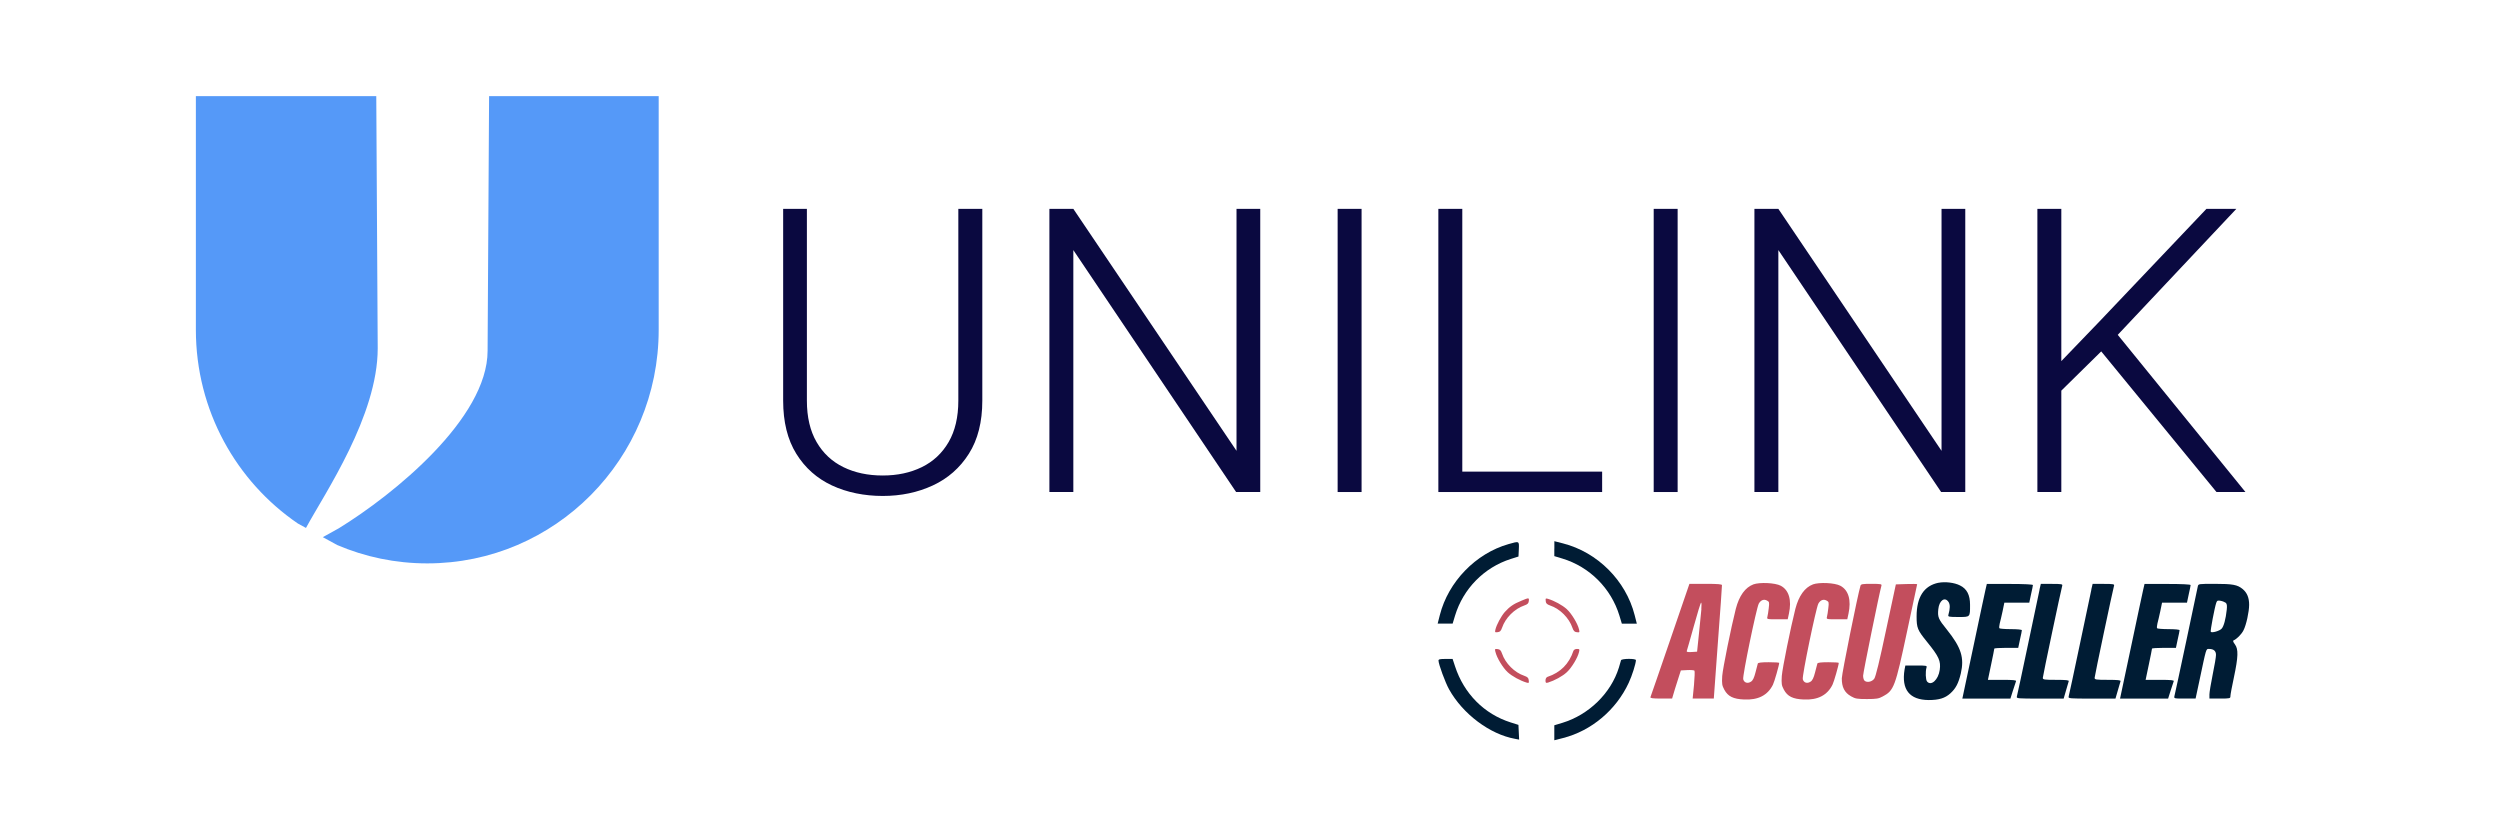 <?xml version="1.0" encoding="UTF-8"?><svg id="uuid-75c45083-7f70-4d5c-a6fe-1932fb5fb9b2" xmlns="http://www.w3.org/2000/svg" viewBox="0 0 502.36 168.26"><defs><style>.uuid-3c5cddc6-68b6-4db1-8f5b-93cee4fb1815{fill:#001c34;}.uuid-3324b21f-1a88-4dea-b572-d9743b6cb1fb{fill:#c34e5d;}.uuid-9699658e-24a3-441c-84cc-9af8438e54ae{fill:#0a0940;}.uuid-87f0e78c-6bc8-46aa-8996-32bc0664ab95{fill:#5599f8;fill-rule:evenodd;}</style></defs><g><path class="uuid-9699658e-24a3-441c-84cc-9af8438e54ae" d="M192.58,41.97h4.81v38.54c0,4.27-.9,7.83-2.7,10.67s-4.21,4.96-7.25,6.37c-3.04,1.41-6.39,2.11-10.06,2.11s-7.18-.7-10.2-2.11c-3.02-1.41-5.41-3.53-7.17-6.37s-2.64-6.4-2.64-10.67V41.97h4.77v38.54c0,3.31,.65,6.08,1.95,8.32,1.3,2.24,3.1,3.92,5.39,5.04,2.29,1.12,4.92,1.68,7.89,1.68s5.56-.56,7.86-1.68c2.29-1.12,4.09-2.8,5.39-5.04,1.3-2.24,1.95-5.02,1.95-8.32V41.97Z"/><path class="uuid-9699658e-24a3-441c-84cc-9af8438e54ae" d="M253.24,41.97v56.9h-4.85l-32.71-48.62v48.62h-4.81V41.97h4.81l32.79,48.62V41.97h4.77Z"/><path class="uuid-9699658e-24a3-441c-84cc-9af8438e54ae" d="M273.6,41.97v56.9h-4.81V41.97h4.81Z"/><path class="uuid-9699658e-24a3-441c-84cc-9af8438e54ae" d="M293.84,41.97v56.9h-4.81V41.97h4.81Zm28.1,52.8v4.1h-29.51v-4.1h29.51Z"/><path class="uuid-9699658e-24a3-441c-84cc-9af8438e54ae" d="M337.11,41.97v56.9h-4.81V41.97h4.81Z"/><path class="uuid-9699658e-24a3-441c-84cc-9af8438e54ae" d="M394.91,41.97v56.9h-4.85l-32.71-48.62v48.62h-4.81V41.97h4.81l32.79,48.62V41.97h4.77Z"/><path class="uuid-9699658e-24a3-441c-84cc-9af8438e54ae" d="M414.21,41.97v56.9h-4.81V41.97h4.81Zm35.17,0l-24.54,26.07-12.35,12.15-.47-5.35,9.93-10.32,21.42-22.55h6.02Zm-3.99,56.9l-23.96-29.23,2.89-3.87,26.89,33.1h-5.82Z"/></g><path class="uuid-87f0e78c-6bc8-46aa-8996-32bc0664ab95" d="M39.36,19.32h36.25l.29,50.67c0,13.6-10.61,29.08-14.37,36.01l-.04,.09-1.63-.89c-12.37-8.44-20.5-22.72-20.5-38.93V19.32Zm58.92,0h34.08v46.95c0,25.93-20.82,46.94-46.5,46.94-6.42,0-12.54-1.31-18.1-3.69l-2.89-1.58,3.22-1.79c11-6.76,29.89-22.06,29.89-35.66l.3-51.17Z"/><g><path class="uuid-3c5cddc6-68b6-4db1-8f5b-93cee4fb1815" d="M312.33,110.24v1.51l1.62,.49c5.47,1.66,9.79,5.98,11.46,11.46l.49,1.62h3.01l-.44-1.73c-1.77-6.94-7.47-12.63-14.4-14.4l-1.73-.44v1.51Z"/><path class="uuid-3c5cddc6-68b6-4db1-8f5b-93cee4fb1815" d="M303.14,109.33c-6.6,1.88-12.1,7.56-13.81,14.25l-.44,1.73h3.01l.49-1.62c1.64-5.39,5.83-9.66,11.19-11.37l1.55-.49,.07-1.46c.07-1.68,.11-1.66-2.06-1.04Z"/><path class="uuid-3c5cddc6-68b6-4db1-8f5b-93cee4fb1815" d="M389.52,117.1c-2.9,.6-4.39,2.86-4.39,6.76,0,2.33,.18,2.75,2.08,5.1,2.44,3.01,2.81,3.86,2.57,5.65-.27,1.97-1.73,3.32-2.55,2.33-.29-.33-.35-2.02-.11-2.79,.13-.4,0-.42-2.06-.42h-2.19l-.16,.82c-.66,4.03,1,6.09,4.85,6.12,2.08,0,3.28-.38,4.34-1.33,1.11-1,1.64-2.04,2.11-3.99,.73-3.17,.11-5.19-2.77-8.8-1.75-2.15-1.91-2.53-1.75-4.14,.18-1.77,1.33-2.57,2.06-1.44,.33,.51,.33,1.31-.04,2.61-.09,.35,.11,.4,1.99,.4,2.44,0,2.37,.07,2.37-2.46,0-1.97-.64-3.21-2.02-3.88-1.13-.58-3.01-.8-4.34-.53Z"/><path class="uuid-3324b21f-1a88-4dea-b572-d9743b6cb1fb" d="M352.35,117.42c-1.66,.62-2.86,2.28-3.55,4.92-.95,3.75-2.61,11.94-2.73,13.5-.09,1.57-.04,1.88,.42,2.75,.73,1.35,1.8,1.88,3.99,1.97,2.81,.13,4.72-.84,5.78-2.97,.29-.55,1.26-3.97,1.26-4.39,0-.07-.95-.13-2.11-.13-1.51,0-2.15,.09-2.19,.27-.04,.16-.27,.98-.47,1.8-.27,1.06-.53,1.62-.91,1.84-.66,.44-1.37,.22-1.55-.49-.18-.64,2.64-14.23,3.12-15.18,.4-.73,1.04-.98,1.68-.62,.44,.22,.47,.38,.33,1.51-.07,.69-.2,1.46-.27,1.73-.13,.51-.11,.51,1.97,.51h2.11l.24-1.11c.6-2.77,0-4.76-1.64-5.63-1.13-.6-4.23-.73-5.52-.27Z"/><path class="uuid-3324b21f-1a88-4dea-b572-d9743b6cb1fb" d="M364.32,117.42c-1.66,.62-2.86,2.28-3.55,4.92-.95,3.75-2.61,11.94-2.73,13.5-.09,1.57-.04,1.88,.42,2.75,.73,1.35,1.8,1.88,3.99,1.97,2.81,.13,4.72-.84,5.78-2.97,.29-.55,1.26-3.97,1.26-4.39,0-.07-.95-.13-2.11-.13-1.51,0-2.15,.09-2.19,.27-.04,.16-.27,.98-.47,1.8-.27,1.06-.53,1.62-.91,1.84-.66,.44-1.37,.22-1.55-.49-.18-.64,2.64-14.23,3.12-15.18,.4-.73,1.04-.98,1.68-.62,.44,.22,.47,.38,.33,1.51-.07,.69-.2,1.46-.27,1.73-.13,.51-.11,.51,1.97,.51h2.11l.24-1.11c.6-2.77,0-4.76-1.64-5.63-1.13-.6-4.23-.73-5.52-.27Z"/><path class="uuid-3324b21f-1a88-4dea-b572-d9743b6cb1fb" d="M335.62,128.58c-2.13,6.18-3.9,11.37-3.97,11.5-.07,.22,.44,.29,2.13,.29h2.22l.58-1.95c.33-1.06,.73-2.33,.89-2.81l.29-.89,1.29-.07c.71-.04,1.35,.02,1.44,.11s.04,1.4-.09,2.88l-.27,2.73h4.25l.82-11.26c.47-6.18,.84-11.37,.82-11.52,0-.2-.8-.27-3.26-.27h-3.28l-3.86,11.26Zm6.27-6.23c-.07,.71-.29,2.93-.49,4.94l-.38,3.66-1.09,.07c-.82,.04-1.04,0-.98-.22,.07-.16,.69-2.42,1.42-4.99,.71-2.59,1.37-4.72,1.46-4.72s.11,.58,.04,1.26Z"/><path class="uuid-3324b21f-1a88-4dea-b572-d9743b6cb1fb" d="M373.85,117.7c-.55,1.82-3.72,17.53-3.75,18.59-.02,1.77,.53,2.88,1.86,3.63,.86,.49,1.24,.55,3.19,.55s2.37-.09,3.15-.51c2.28-1.2,2.53-1.86,4.92-13.1,1.11-5.16,2.02-9.42,2.02-9.46,0-.07-.98-.07-2.15-.04l-2.13,.07-1.97,9.2c-1.29,6.12-2.08,9.37-2.37,9.75-.44,.62-1.44,.84-1.93,.42-.18-.13-.31-.6-.31-1.02,0-.6,3.26-16.6,3.68-18.08,.11-.33-.09-.38-1.99-.38-1.8,0-2.11,.04-2.22,.38Z"/><path class="uuid-3c5cddc6-68b6-4db1-8f5b-93cee4fb1815" d="M399,118.37c-.13,.6-1.2,5.54-2.35,11.04-1.15,5.47-2.15,10.19-2.22,10.46l-.11,.51h9.66l.51-1.62c.29-.86,.58-1.73,.62-1.88,.09-.2-.55-.27-2.77-.27h-2.88l.64-3.06c.35-1.66,.64-3.1,.64-3.21,0-.09,1.09-.16,2.39-.16h2.42l.35-1.66c.22-.93,.38-1.77,.38-1.88,0-.13-.93-.22-2.19-.22s-2.26-.09-2.33-.18c-.07-.11-.02-.53,.07-.95,.11-.42,.38-1.53,.58-2.48l.35-1.71h5.01l.35-1.66c.22-.93,.38-1.77,.38-1.88,0-.13-1.77-.22-4.63-.22h-4.63l-.24,1.04Z"/><path class="uuid-3c5cddc6-68b6-4db1-8f5b-93cee4fb1815" d="M409.84,118.48c-.13,.64-1.2,5.65-2.35,11.15-1.15,5.47-2.15,10.15-2.22,10.35-.11,.38,.22,.4,4.65,.4h4.76l.47-1.62c.27-.86,.51-1.73,.55-1.88,.07-.2-.53-.27-2.55-.27-2.39,0-2.66-.04-2.66-.4s3.66-17.68,3.9-18.5c.11-.33-.09-.38-2.08-.38h-2.22l-.27,1.15Z"/><path class="uuid-3c5cddc6-68b6-4db1-8f5b-93cee4fb1815" d="M420.25,118.48c-.13,.64-1.2,5.65-2.35,11.15-1.15,5.47-2.15,10.15-2.22,10.35-.11,.38,.22,.4,4.65,.4h4.76l.47-1.62c.27-.86,.51-1.73,.55-1.88,.07-.2-.53-.27-2.55-.27-2.39,0-2.66-.04-2.66-.4s3.66-17.68,3.9-18.5c.11-.33-.09-.38-2.08-.38h-2.22l-.27,1.15Z"/><path class="uuid-3c5cddc6-68b6-4db1-8f5b-93cee4fb1815" d="M430.69,118.37c-.13,.6-1.2,5.54-2.35,11.04-1.15,5.47-2.15,10.19-2.22,10.46l-.11,.51h9.66l.51-1.62c.29-.86,.58-1.73,.62-1.88,.09-.2-.55-.27-2.77-.27h-2.88l.64-3.06c.35-1.66,.64-3.1,.64-3.21,0-.09,1.09-.16,2.39-.16h2.42l.35-1.66c.22-.93,.38-1.77,.38-1.88,0-.13-.93-.22-2.19-.22s-2.26-.09-2.33-.18c-.07-.11-.02-.53,.07-.95,.11-.42,.38-1.53,.58-2.48l.35-1.71h5.01l.35-1.66c.22-.93,.38-1.77,.38-1.88,0-.13-1.77-.22-4.63-.22h-4.63l-.24,1.04Z"/><path class="uuid-3c5cddc6-68b6-4db1-8f5b-93cee4fb1815" d="M441.64,117.81c-.07,.29-1.11,5.25-2.33,11.04-1.24,5.78-2.28,10.75-2.37,11.01-.11,.51-.09,.51,2.08,.51h2.17l.75-3.5c1.44-6.8,1.33-6.47,1.95-6.47,.93,0,1.4,.4,1.4,1.2,0,.4-.29,2.17-.66,3.92-.35,1.75-.66,3.57-.66,4.01v.84h2.11c2.04,0,2.11-.02,2.11-.51,0-.27,.31-1.93,.69-3.7,.89-4.21,.93-5.7,.22-6.67-.38-.49-.44-.75-.27-.82,.55-.18,1.62-1.24,1.99-2.02,.55-1.06,1.13-3.72,1.13-5.12s-.4-2.42-1.31-3.17c-1.04-.86-1.99-1.04-5.61-1.04-3.21,0-3.28,0-3.39,.49Zm5.61,3.32c.24,.2,.29,.58,.2,1.4-.2,1.88-.6,3.37-1.04,3.81-.4,.44-1.93,.89-2.17,.62-.13-.13,.78-4.92,1.11-5.85,.16-.44,.29-.49,.89-.38,.38,.07,.84,.27,1.02,.4Z"/><path class="uuid-3324b21f-1a88-4dea-b572-d9743b6cb1fb" d="M305.66,120.74c-1.51,.6-2.35,1.2-3.28,2.24-.75,.86-1.64,2.53-1.88,3.5-.13,.58-.11,.62,.44,.55,.47-.04,.66-.24,.89-.89,.66-1.97,2.5-3.81,4.48-4.48,.64-.22,.84-.42,.89-.86,.09-.73,.04-.73-1.53-.07Z"/><path class="uuid-3324b21f-1a88-4dea-b572-d9743b6cb1fb" d="M310.6,120.78c.04,.47,.24,.66,.89,.89,1.97,.66,3.81,2.5,4.48,4.48,.22,.64,.42,.84,.89,.89,.55,.07,.58,.02,.44-.55-.27-1.17-1.48-3.17-2.46-4.08-.91-.82-2.48-1.68-3.79-2.08-.47-.13-.51-.09-.44,.47Z"/><path class="uuid-3324b21f-1a88-4dea-b572-d9743b6cb1fb" d="M300.5,131c.27,1.17,1.48,3.17,2.46,4.08,.91,.82,2.48,1.68,3.79,2.08,.47,.13,.51,.09,.44-.47-.04-.47-.24-.66-.89-.89-1.97-.66-3.81-2.5-4.48-4.48-.22-.64-.42-.84-.89-.89-.55-.07-.58-.02-.44,.55Z"/><path class="uuid-3324b21f-1a88-4dea-b572-d9743b6cb1fb" d="M316.17,130.78c-.86,2.61-2.61,4.37-5.21,5.23-.24,.09-.4,.38-.4,.71,0,.51,.07,.55,.51,.44,1.29-.4,2.88-1.26,3.77-2.08,.98-.91,2.19-2.9,2.46-4.08,.13-.53,.09-.6-.42-.6-.35,0-.62,.16-.71,.38Z"/><path class="uuid-3c5cddc6-68b6-4db1-8f5b-93cee4fb1815" d="M289.06,132.75c0,.71,1.37,4.43,2.13,5.78,2.75,4.94,8.18,9.02,13.23,9.93l.84,.16-.07-1.48-.07-1.48-1.55-.49c-5.32-1.68-9.4-5.78-11.19-11.28l-.49-1.48h-1.42c-1.15,0-1.42,.07-1.42,.35Z"/><path class="uuid-3c5cddc6-68b6-4db1-8f5b-93cee4fb1815" d="M325.74,132.66c-.04,.16-.24,.84-.44,1.51-1.6,5.14-6.03,9.46-11.35,11.08l-1.62,.49v3.01l1.73-.44c5.74-1.46,10.7-5.65,13.23-11.12,.66-1.4,1.44-3.88,1.44-4.54,0-.35-2.86-.33-2.99,.02Z"/></g></svg>